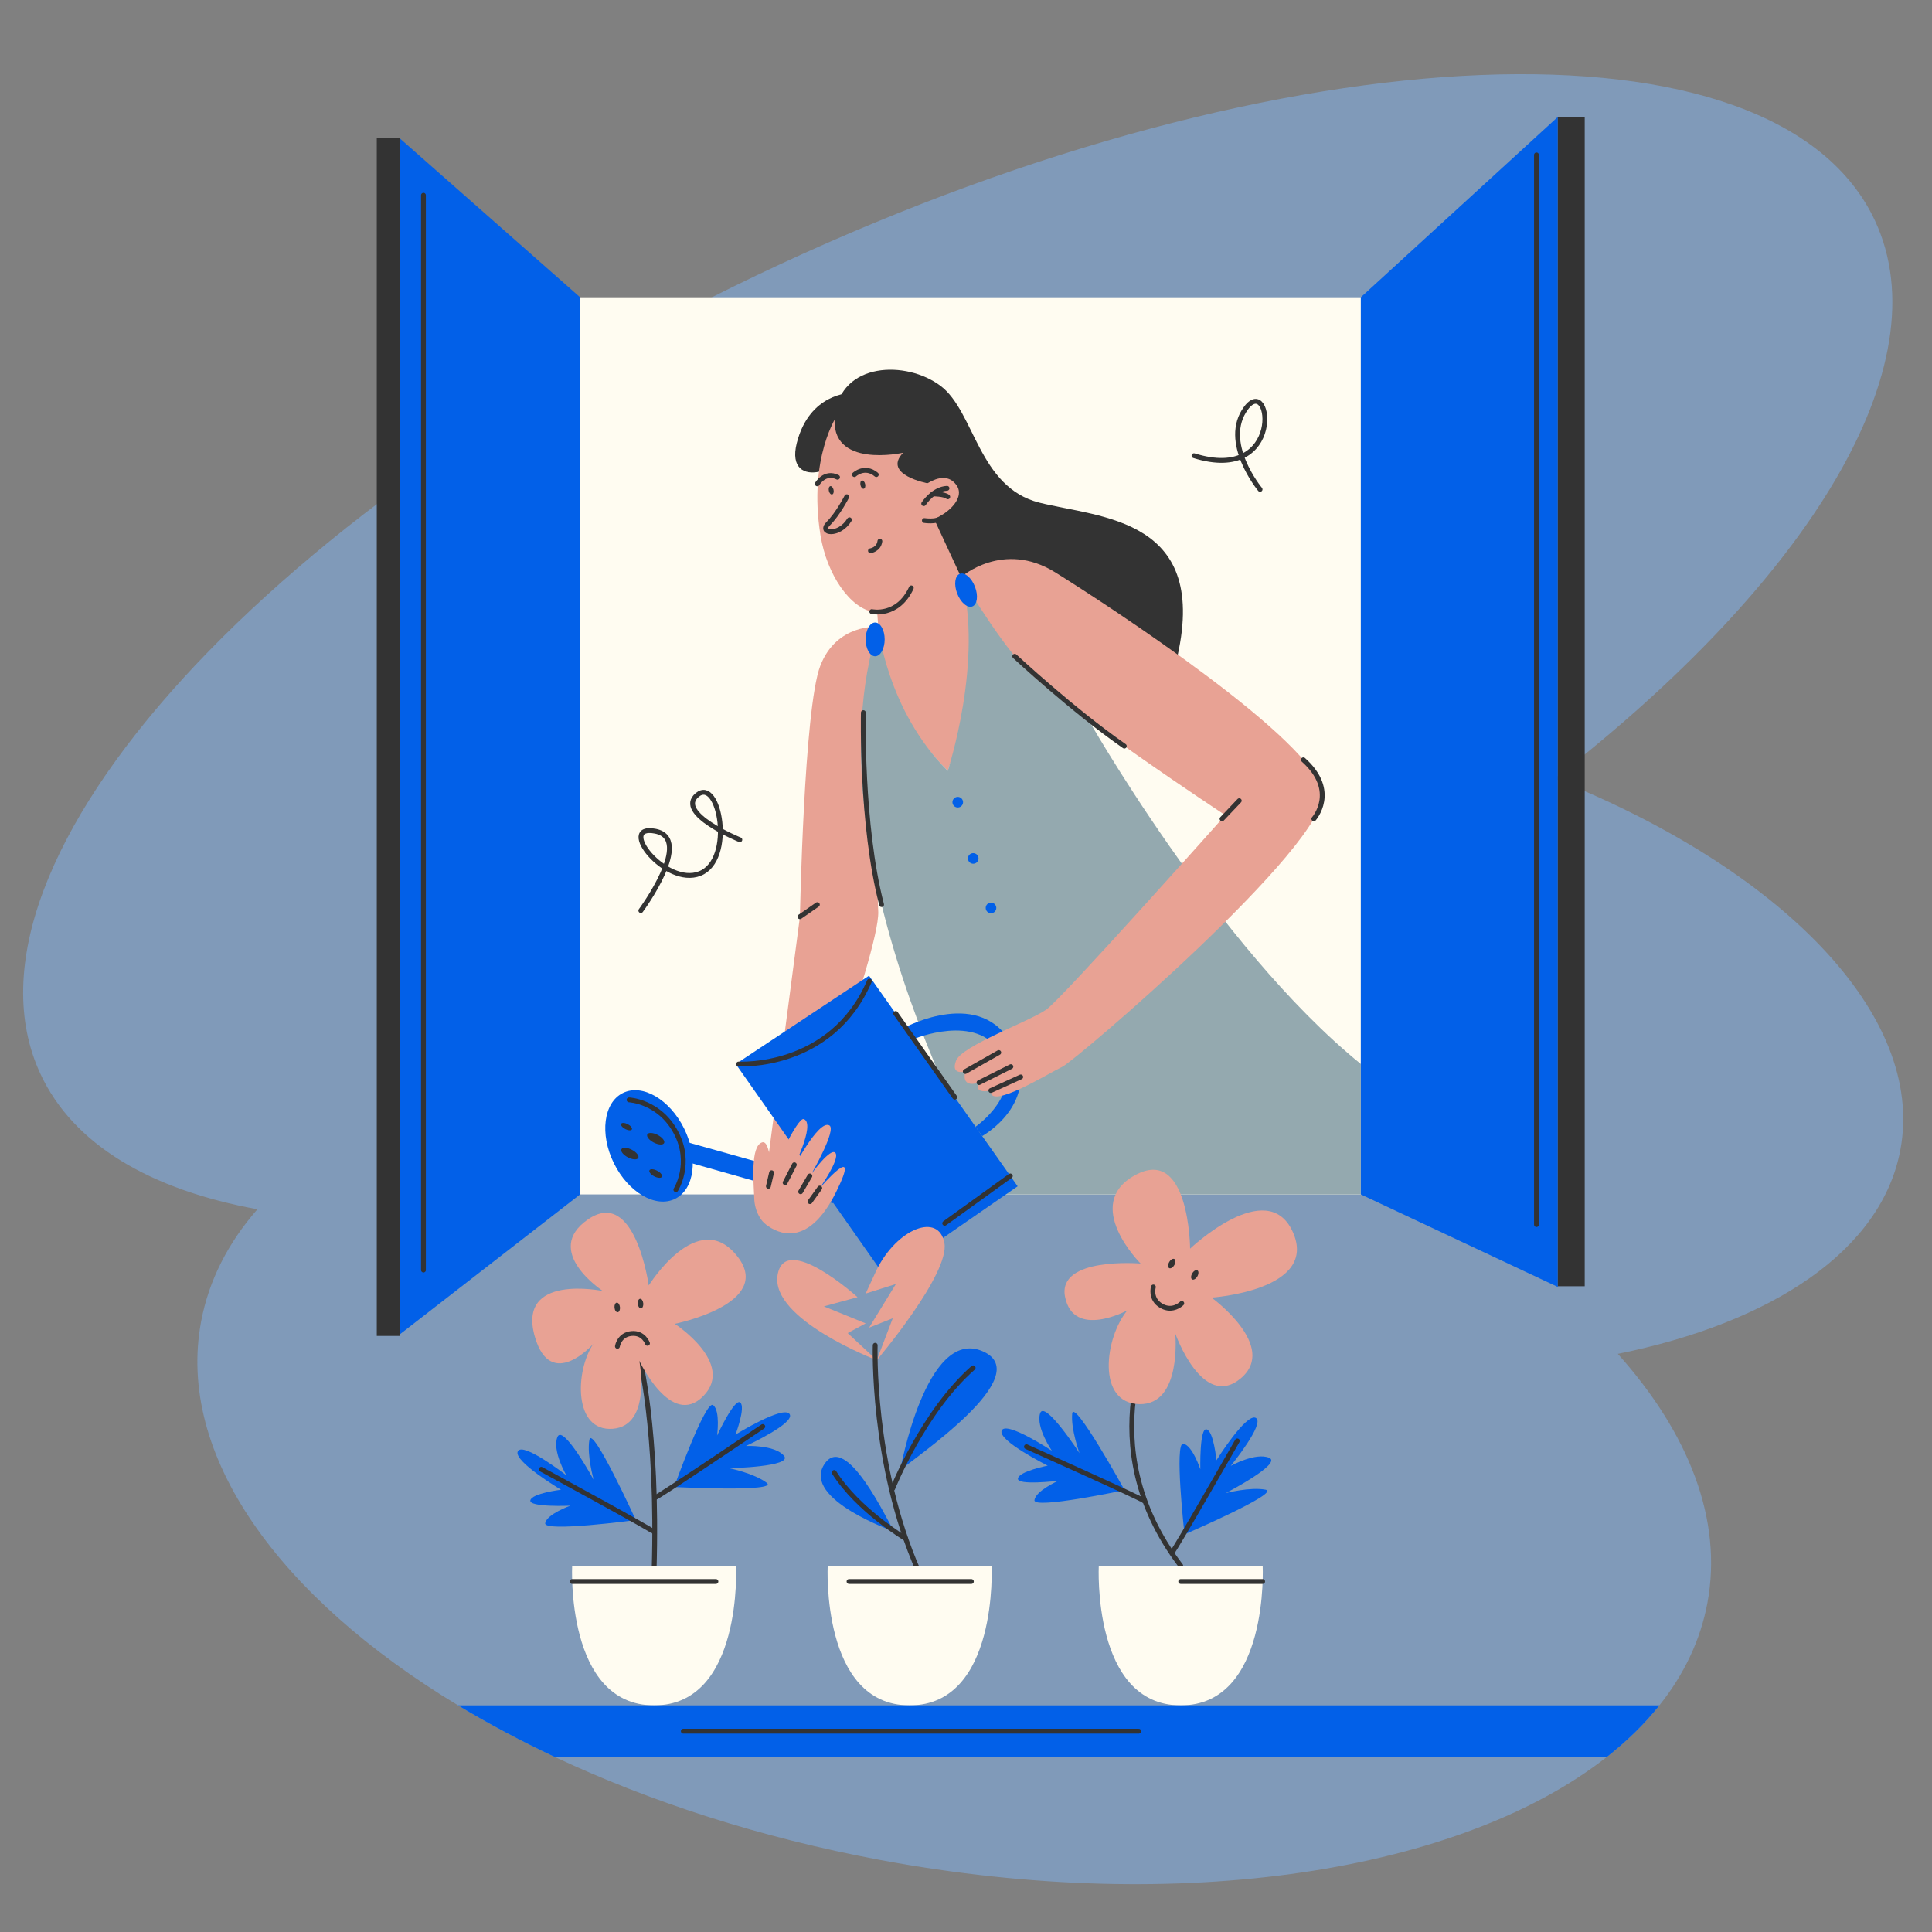 <?xml version="1.0" encoding="UTF-8"?> <!-- Generator: Adobe Illustrator 25.2.3, SVG Export Plug-In . SVG Version: 6.00 Build 0) --> <svg xmlns="http://www.w3.org/2000/svg" xmlns:xlink="http://www.w3.org/1999/xlink" id="Слой_2" x="0px" y="0px" viewBox="0 0 2000 2000" style="enable-background:new 0 0 2000 2000;" xml:space="preserve"><rect x="0" y="0" width="2000" height="2000" fill="#808080" stroke="none"/> <style type="text/css"> .st0{opacity:0.47;fill:#80B7F9;enable-background:new ;} .st1{fill:#FFFCF1;} .st2{fill:#333333;} .st3{fill:#E8A294;} .st4{fill:#E8A294;stroke:#333333;stroke-width:5;stroke-linecap:round;stroke-linejoin:round;stroke-miterlimit:10;} .st5{fill:none;stroke:#333333;stroke-width:5;stroke-linecap:round;stroke-linejoin:round;stroke-miterlimit:10;} .st6{fill:#0260E8;} .st7{fill:#94A9AF;} </style> <g> <path class="st0" d="M1967.28,1190.27c-19.42,103.96-132.19,178.82-292.51,211.26c73.52,82.19,108.83,171.62,92.73,257.87 c-7.21,38.6-24.25,74.07-49.69,105.97c-15.23,19.13-33.49,36.98-54.47,53.45c-150.06,117.87-438.73,165.16-752.39,106.58 c-123.65-23.09-237.74-60.12-336.55-106.58c-35.48-16.68-68.99-34.56-100.27-53.45c-184.98-111.74-291.86-258.59-265.97-397.21 c7.99-42.81,28.09-81.78,58.31-116.31c-110.71-20.23-190.48-66.74-224.61-140.14C-59.93,892.8,282.68,517.64,807.14,273.77 C1331.58,29.9,1839.25,9.69,1941.05,228.62c69.73,149.94-69.04,373.19-331.91,577.33 C1843.33,899.07,1993.37,1050.6,1967.28,1190.27z"></path> <rect x="600.51" y="307.75" class="st1" width="808.22" height="928.7"></rect> <path class="st2" d="M880.5,406.84c0,0-42.59,0-55.69,51.87s56.87,29.48,60.37-8.74S880.5,406.84,880.5,406.84z"></path> <path class="st3" d="M866.99,429.36c0,0-30.71,43.81-17.61,124.89s97.46,142.5,114.65-36.03S866.99,429.36,866.99,429.36z"></path> <ellipse transform="matrix(0.977 -0.211 0.211 0.977 -87.795 193.352)" class="st2" cx="860.97" cy="507.55" rx="2.49" ry="4.39"></ellipse> <ellipse transform="matrix(0.977 -0.211 0.211 0.977 -85.809 200.132)" class="st2" cx="893.7" cy="501.65" rx="2.49" ry="4.39"></ellipse> <path class="st4" d="M876.56,514.2c0,0-9,17.76-19.16,27.85c-10.19,10.11,11.06,13.59,21.93-4.01"></path> <path class="st5" d="M901.08,570.15c0,0,8.64-1.2,9.77-9.89"></path> <path class="st5" d="M846.07,500.9c0,0,7.62-13.38,20.95-6.87"></path> <path class="st5" d="M884.48,491.31c0,0,10.65-9.97,22.66,0"></path> <path class="st2" d="M960.76,500.41c0,0-47.91-8.8-25.8-31.73c0,0-76.73,17.2-70.71-38.49s74.04-57.33,109.43-30.71 c35.4,26.62,38.94,104.95,102.28,120.86c63.33,15.91,178.53,15.36,141.41,165.5l-237.02-84.63L960.76,500.41z"></path> <path class="st3" d="M964.04,530.91l30.85,66.47c0,0,29.11,82.99-13.77,200.51c0,0-70.22-65.42-71.95-149.05l0,0l-2.03-27.76 L964.04,530.91z"></path> <polygon class="st6" points="862.9,1245.74 702.79,1200.41 699.65,1179.1 844.63,1219.7 "></polygon> <path class="st3" d="M943.37,538.22c14.92,10.93,60.38-16.78,46.86-35.87c-15.79-22.29-46.86,11.76-46.86,11.76L943.37,538.22z"></path> <path class="st5" d="M956.23,521.38c0,0,9.69-15.16,24.12-15.89"></path> <path class="st5" d="M965.79,511.27c0,0,11.91,0.03,15.32,3.05"></path> <path class="st5" d="M956.92,538.83c0,0,12.01,1.87,17.76-2.31"></path> <path class="st5" d="M902.47,633.11c0,0,26.78,6.04,40.9-24.53"></path> <path class="st3" d="M909.17,648.84c0,0-43.13-3.69-60.06,40.54s-21.02,259.61-21.02,259.61l-36.87,280.89l26.31,3.81 c0,0,92.81-247.03,91.64-289.61C907.41,880.1,889.51,704.94,909.17,648.84z"></path> <path class="st7" d="M994.88,597.38c0,0,43.63,64.02,129.22,143.1c0,0,134.75,239.35,284.62,360.96v135h-374.81 c0,0-202.97-341.1-124.75-587.6c0,0,8.77,86.4,71.95,149.05C981.12,797.89,1018.73,683.22,994.88,597.38z"></path> <path class="st6" d="M937.23,1063.36c0,0,79.74-42.86,111.41,20.2c29.48,58.69-31.89,92.49-31.89,92.49l-6.85-9.71 c0,0,50.48-34.6,25.91-76.36s-89.95-14.38-89.95-14.38L937.23,1063.36z"></path> <path class="st3" d="M994.88,597.38c0,0,43.4-38.49,97.46-4.91s271.08,175.26,276.81,228.49 c5.73,53.23-255.52,276.81-269.44,283.36c-13.92,6.55-76.71,45.59-73.98,24.57c0,0-18.43,4.5-12.28-8.19c0,0-18.7,6.96-14.2-11.47 c0,0-15.47,4.37-9.55-11.19c5.91-15.56,76.44-40.81,93.63-53.1s185.08-201.05,185.08-201.05s-172.25-113.29-209.65-154.78 C1029.81,656.98,994.88,597.38,994.88,597.38z"></path> <polygon class="st6" points="761.67,1101.45 899.61,1010.04 1053.45,1228.05 916.8,1322.57 "></polygon> <path class="st5" d="M764.62,1101.45c0,0,96.07,5.86,135.38-85.76"></path> <line class="st5" x1="999.25" y1="1109.23" x2="1033.92" y2="1089.58"></line> <line class="st5" x1="1013.45" y1="1120.7" x2="1046.46" y2="1104.18"></line> <line class="st5" x1="1025.73" y1="1128.89" x2="1056.66" y2="1114.83"></line> <line class="st5" x1="1265.07" y1="847.65" x2="1282.88" y2="828.88"></line> <ellipse transform="matrix(0.897 -0.442 0.442 0.897 -455.082 418.777)" class="st6" cx="671.67" cy="1186.55" rx="40.54" ry="61.08"></ellipse> <path class="st3" d="M786.17,1259.68c1.75,3.15,4.11,5.91,6.96,8.1c11.84,9.1,43.35,24.89,72.46-33.92 c27.57-55.7-16.98-3.98-16.98-3.98s21.11-29.93,16.28-36.31c-4.82-6.38-24.8,21.46-24.8,21.46s26.2-45.56,18.5-50.01 c-11.47-6.63-39.14,47.84-39.14,47.84s25.46-49.42,12.68-54.38c-6.77-2.63-33.6,57.54-33.6,57.54s-0.77-36.01-9.45-33.47 c-12.56,3.68-8.81,41.79-8.29,58.27c0.2,6.41,1.95,12.68,5.06,18.29L786.17,1259.68z"></path> <line class="st5" x1="798.72" y1="1213.99" x2="795.44" y2="1228.06"></line> <line class="st5" x1="822.3" y1="1205.76" x2="812.75" y2="1224.3"></line> <line class="st5" x1="838.36" y1="1217.33" x2="828.81" y2="1233.69"></line> <line class="st5" x1="848.61" y1="1229.88" x2="838.52" y2="1243.94"></line> <g> <path class="st3" d="M907.65,1408.05c0,0-109.84-41.87-102.75-87.81c7.09-45.94,82.82,22.6,82.82,22.6l-34.89,9.51l43.3,17.62 l-18.6,10.04L907.65,1408.05z"></path> <path class="st3" d="M907.65,1408.05c0,0,75.85-89.57,69.98-121.35s-48.72-15.06-69.98,27.46l-11.52,24.95l31.29-9.89 l-27.75,45.18l24.51-9.74L907.65,1408.05z"></path> </g> <path class="st5" d="M1050.45,679.37c0,0,59.69,55.62,113.45,93.01"></path> <path class="st5" d="M893.74,737.71c0,0-2.66,116.04,18.88,198.77"></path> <path class="st5" d="M1360.08,847.65c0,0,25.49-28.67-10.84-61.12"></path> <ellipse transform="matrix(0.933 -0.36 0.36 0.933 -152.83 401.147)" class="st6" cx="1000.07" cy="610.69" rx="9.85" ry="18.08"></ellipse> <ellipse class="st6" cx="905.96" cy="661.9" rx="9.85" ry="17.47"></ellipse> <polygon class="st6" points="600.51,307.75 413.79,143.14 413.79,1381.4 600.51,1236.44 "></polygon> <polygon class="st6" points="1408.73,307.75 1612.65,121.02 1612.65,1332.26 1408.73,1236.44 "></polygon> <path class="st5" d="M661.47,1402.96c0,0,20.16,74.87,15.65,223.03"></path> <path class="st5" d="M906,1392.6c0,0-3.93,123.26,44.62,233.38"></path> <path class="st5" d="M1196.53,1372.07c0,0-70.58,122.09,25.75,248.74"></path> <path class="st1" d="M677.13,1765.38c92,0,84.83-144.57,84.83-144.57h-84.83H592.3C592.3,1620.81,585.13,1765.38,677.13,1765.38z"></path> <path class="st1" d="M941.66,1765.38c92,0,84.83-144.57,84.83-144.57h-84.83h-84.83C856.83,1620.81,849.66,1765.38,941.66,1765.38z "></path> <path class="st1" d="M1222.28,1765.38c92,0,84.83-144.57,84.83-144.57h-84.83h-84.83 C1137.45,1620.81,1130.28,1765.38,1222.28,1765.38z"></path> <path class="st6" d="M1717.81,1765.39c-15.23,19.13-33.49,36.98-54.47,53.45H574.4c-35.48-16.68-68.99-34.56-100.27-53.45H1717.81z "></path> <line class="st5" x1="592.33" y1="1637.16" x2="741.12" y2="1637.16"></line> <line class="st5" x1="878.92" y1="1637.16" x2="1005.56" y2="1637.16"></line> <line class="st5" x1="1307.07" y1="1637.16" x2="1222.28" y2="1637.16"></line> <path class="st5" d="M651.19,1138.58c0,0,31.17,1.31,48.46,33.58c17.29,32.26,0,59.37,0,59.37"></path> <line class="st5" x1="927.2" y1="1049.14" x2="988.35" y2="1135.79"></line> <path class="st3" d="M624.08,1336.46c0,0-63.04-41.22-15.47-74.11c49-33.89,62.95,68.38,62.95,68.38s51.38-82.71,92.15-29.64 c37.47,48.77-65.19,69.34-65.19,69.34s62.72,40.7,29.68,74.64c-33.36,34.27-66.4-36.43-66.4-36.43s13.26,67.37-27.5,70.43 c-40.76,3.06-39.02-59.68-20.19-87.81c0,0-43.65,49.44-60.29-6.96C534.18,1317.67,624.08,1336.46,624.08,1336.46z"></path> <path class="st3" d="M1180.74,1308.01c0,0-60.91-60.85-6.01-91.32c56.56-31.39,57.26,75.92,57.26,75.92s79.75-75.71,106.19-17.55 c27.64,60.78-83.98,68.23-83.98,68.23s69.59,50.4,30.28,83.55c-39.7,33.47-67.86-46.44-67.86-46.44s7.15,74.2-37.22,73.16 c-44.37-1.04-35.8-68.65-12.45-97.03c0,0-55.59,29.96-64.4-13.95C1094.14,1300.67,1180.74,1308.01,1180.74,1308.01z"></path> <ellipse transform="matrix(0.995 -0.098 0.098 0.995 -129.749 69.266)" class="st2" cx="639.25" cy="1353.61" rx="2.83" ry="4.99"></ellipse> <ellipse transform="matrix(0.995 -0.098 0.098 0.995 -129.239 71.614)" class="st2" cx="663.38" cy="1349.61" rx="2.83" ry="4.99"></ellipse> <path class="st5" d="M639.15,1393.72c0,0,1.77-12.01,14.5-13.26c12.72-1.25,16.62,10.2,16.62,10.2"></path> <ellipse transform="matrix(0.5 -0.866 0.866 0.5 -526.255 1704.528)" class="st2" cx="1213.04" cy="1308.01" rx="5.42" ry="3.07"></ellipse> <ellipse transform="matrix(0.5 -0.866 0.866 0.5 -524.497 1731.018)" class="st2" cx="1236.86" cy="1319.74" rx="5.42" ry="3.07"></ellipse> <path class="st5" d="M1223.37,1349.25c0,0-9.16,9.48-21.18,2.54c-12.02-6.94-8.22-19.51-8.22-19.51"></path> <line class="st5" x1="438.36" y1="202.1" x2="438.36" y2="1314.78"></line> <line class="st5" x1="1590.54" y1="160.33" x2="1590.54" y2="1267.71"></line> <rect x="390.04" y="143.14" class="st2" width="23.75" height="1239.82"></rect> <rect x="1612.65" y="121.02" class="st2" width="27.84" height="1210.5"></rect> <ellipse transform="matrix(0.461 -0.887 0.887 0.461 -685.391 1204.19)" class="st2" cx="649.05" cy="1166.57" rx="2.82" ry="6.25"></ellipse> <ellipse transform="matrix(0.461 -0.887 0.887 0.461 -680.23 1237.75)" class="st2" cx="679.27" cy="1179.1" rx="4.43" ry="9.81"></ellipse> <ellipse transform="matrix(0.461 -0.887 0.887 0.461 -708.262 1222.308)" class="st2" cx="652.53" cy="1194.46" rx="4.43" ry="9.81"></ellipse> <ellipse transform="matrix(0.461 -0.887 0.887 0.461 -712.208 1257.164)" class="st2" cx="679.27" cy="1215.14" rx="3.28" ry="7.28"></ellipse> <path class="st6" d="M657.97,1573.04c0,0-45.1-98.58-47.84-82.52c-2.74,16.06,4.44,41.29,4.44,41.29s-31.94-58.32-37.54-44.19 c-5.61,14.14,9.22,39.58,9.22,39.58s-44.84-34.86-50.18-24.87c-5.34,9.99,44.7,39.85,44.7,39.85s-30.13,3.57-31.75,10.97 c-1.62,7.41,41.45,5.5,41.45,5.5s-24.52,8.73-26.08,18.2c-1.56,9.47,92.81-3.18,92.81-3.18"></path> <path class="st5" d="M677.13,1586.01c-1-2.13-116.83-65-116.83-65"></path> <path class="st6" d="M698.4,1539.36c0,0,108.26,5.47,95.28-4.37S755,1519.88,755,1519.88s66.48-1.43,56.53-12.92 c-9.95-11.5-39.37-10.08-39.37-10.08s51.62-23.7,45.21-33.05c-6.4-9.35-55.98,21.27-55.98,21.27s10.74-28.38,4.92-33.23 c-5.82-4.85-24,34.24-24,34.24s3.57-25.79-4.12-31.54c-7.68-5.75-40,83.81-40,83.81"></path> <path class="st5" d="M678.06,1550.38c2.35,0.1,111.57-73.66,111.57-73.66"></path> <path class="st6" d="M1226.71,1588.14c0,0,99.54-42.92,83.55-46.01s-41.38,3.53-41.38,3.53s59.01-30.65,45-36.56 s-39.77,8.35-39.77,8.35s35.84-44.06,25.96-49.62c-9.88-5.56-40.82,43.81-40.82,43.81s-2.9-30.2-10.27-31.99 c-7.37-1.78-6.41,41.32-6.41,41.32s-8.19-24.71-17.62-26.47c-9.43-1.76,1.14,92.86,1.14,92.86"></path> <path class="st5" d="M1213.32,1607.01c2.15-0.95,67.55-115.37,67.55-115.37"></path> <path class="st6" d="M1163.92,1542.09c0,0-52.48-94.85-53.99-78.63c-1.51,16.22,7.57,40.83,7.57,40.83s-36.29-55.72-40.8-41.2 c-4.51,14.52,12.21,38.76,12.21,38.76s-47.37-31.34-51.93-20.97c-4.56,10.37,47.61,36.33,47.61,36.33s-29.77,5.85-30.83,13.36 c-1.05,7.51,41.75,2.33,41.75,2.33s-23.79,10.58-24.62,20.14c-0.83,9.56,92.3-10.25,92.3-10.25"></path> <path class="st5" d="M1184.01,1553.56c-1.16-2.05-121.44-55.9-121.44-55.9"></path> <path class="st6" d="M931.84,1522.21c0,0,26.56-148.34,85.05-123.53C1075.38,1423.49,943.24,1511.08,931.84,1522.21z"></path> <path class="st5" d="M924.14,1540.88c0,0,31.8-79.74,83.25-124.9"></path> <path class="st6" d="M925.8,1585.52c0,0-95.32-33.26-72.72-69.33C875.67,1480.12,919.64,1576.8,925.8,1585.52z"></path> <path class="st5" d="M937.33,1592.59c0,0-49.39-29.47-73.82-68.29"></path> <line class="st5" x1="707.34" y1="1792.11" x2="1178.79" y2="1792.11"></line> <line class="st5" x1="828.09" y1="948.99" x2="846.12" y2="936.48"></line> <path class="st5" d="M1304.43,506.6c0,0-40.78-49.07-14.42-84.3s39.68,78.73-53.98,49.45"></path> <path class="st5" d="M663.38,942.63c0,0,55.14-74.43,14.94-82.18s10.38,58.05,46.24,43.8c35.86-14.25,20.15-100.46-2.81-81.29 c-22.96,19.17,44.13,46.34,44.13,46.34"></path> <circle class="st6" cx="991.46" cy="830.42" r="5.49"></circle> <circle class="st6" cx="1007.47" cy="888.66" r="5.49"></circle> <circle class="st6" cx="1025.88" cy="939.9" r="5.49"></circle> <line class="st5" x1="977.95" y1="1266.34" x2="1045.89" y2="1217.33"></line> </g> </svg> 